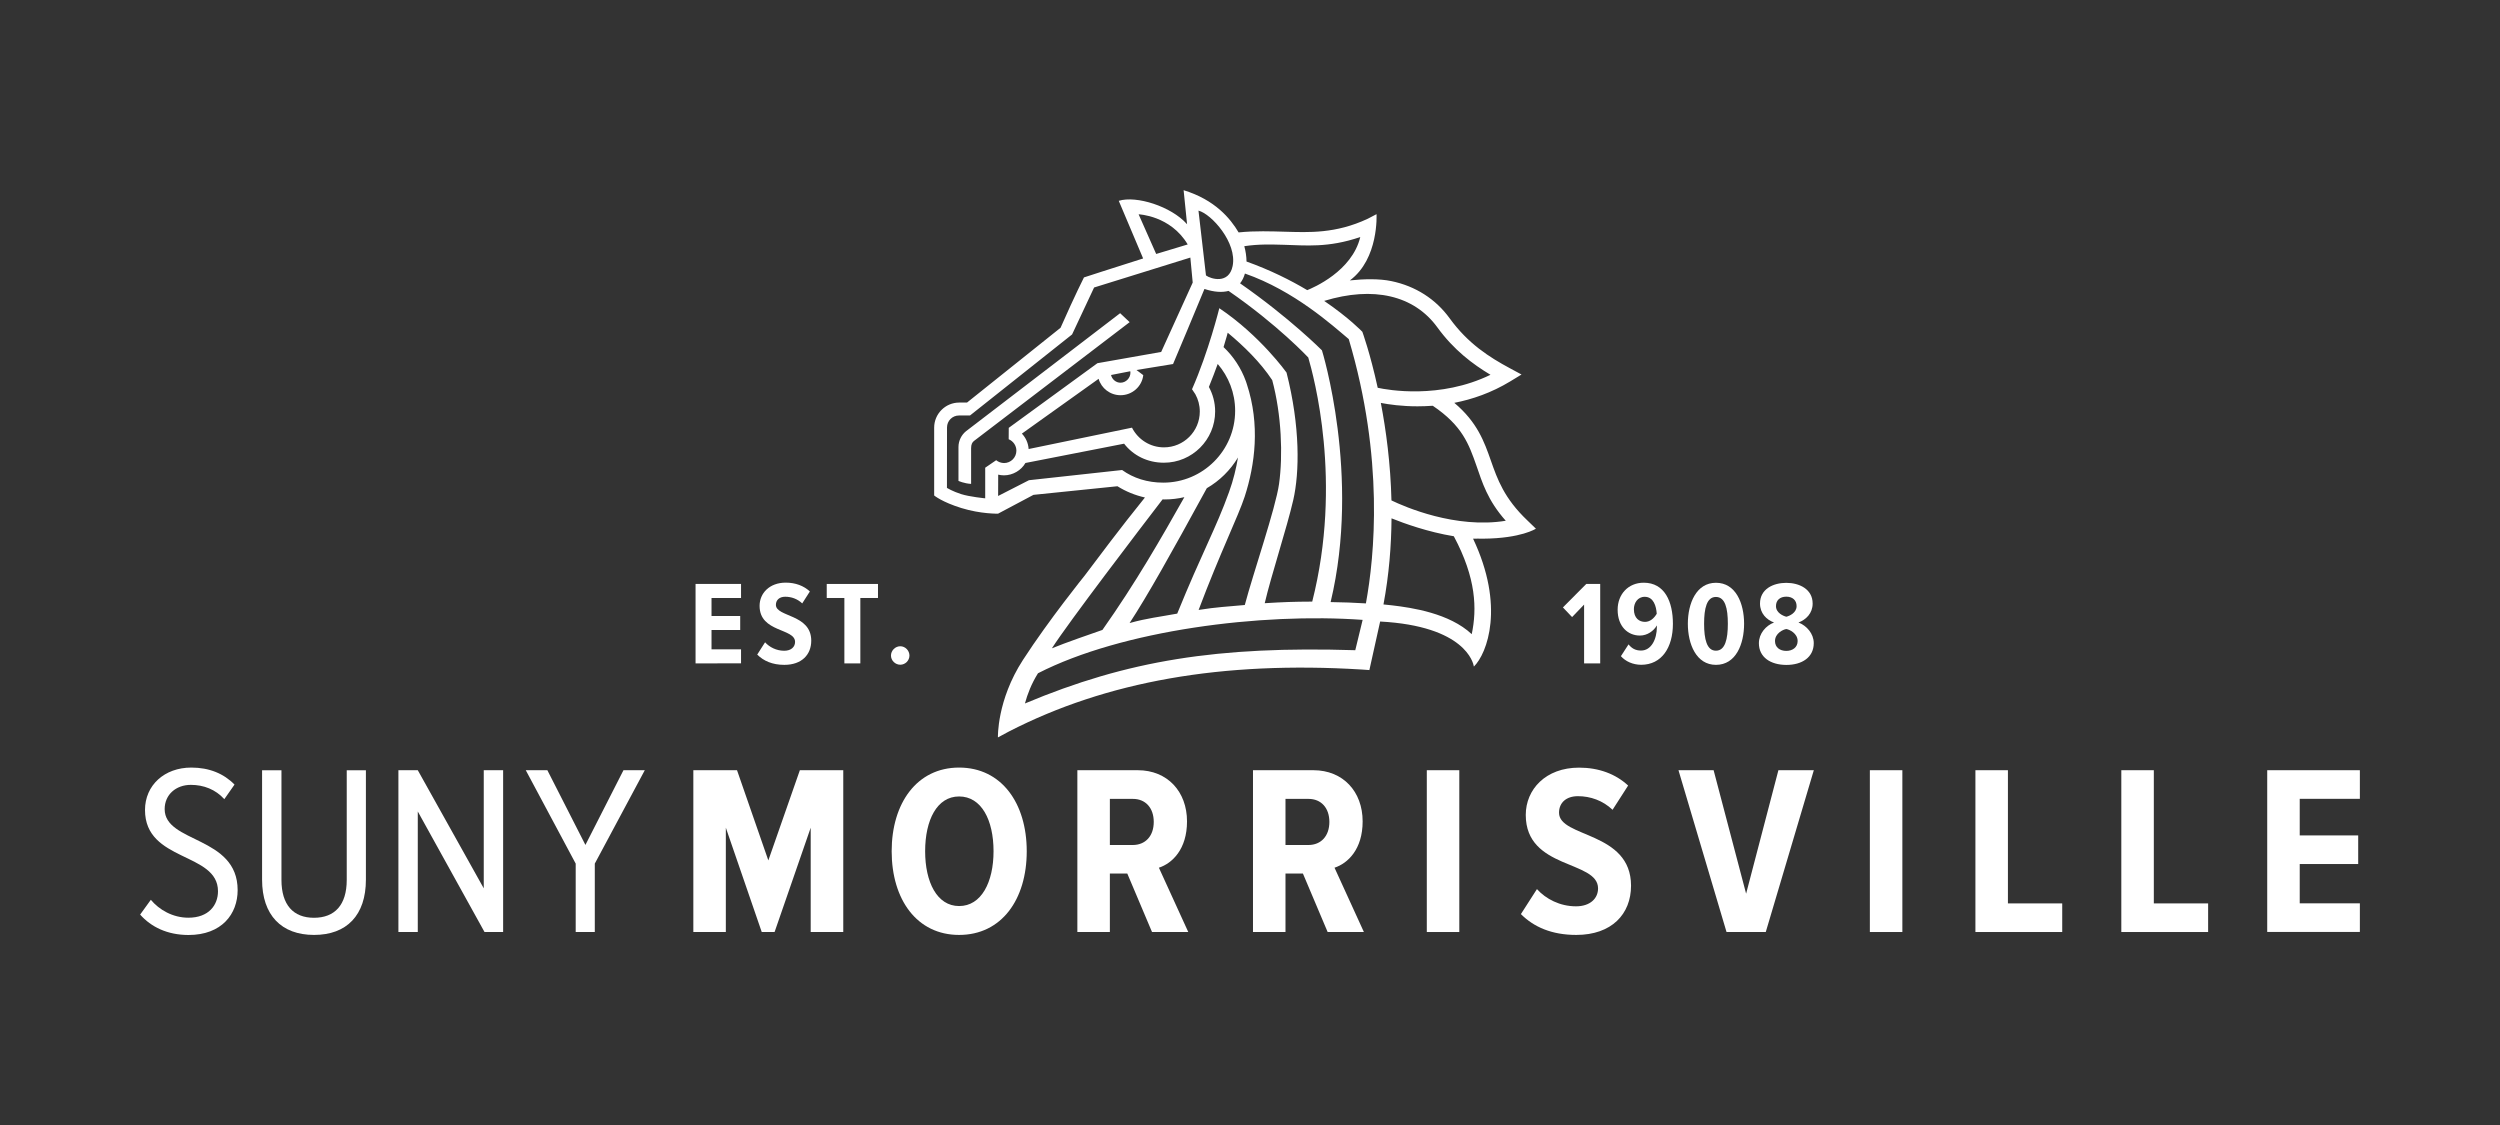 <?xml version="1.0" encoding="utf-8"?>
<!-- Generator: Adobe Illustrator 29.8.1, SVG Export Plug-In . SVG Version: 9.03 Build 0)  -->
<svg version="1.1" id="Layer_1" xmlns="http://www.w3.org/2000/svg" xmlns:xlink="http://www.w3.org/1999/xlink" x="0px" y="0px"
	 viewBox="0 0 360 162" style="enable-background:new 0 0 360 162;" xml:space="preserve">
<rect x="0" y="0" width="360" height="162" fill="#333333" stroke="none"/>
<style type="text/css">
	.st0{fill:#FFFFFF;}
</style>
<g>
	<path class="st0" d="M100.16,95.53V84.09h6.55v2.02h-4.25v2.59h4.13v2.02h-4.13v2.78h4.25v2.02L100.16,95.53L100.16,95.53z"/>
	<path class="st0" d="M109.04,94.26l1.13-1.77c0.63,0.7,1.63,1.22,2.76,1.22c1.01,0,1.56-0.57,1.56-1.27c0-2.01-5.11-1.32-5.11-5.2
		c0-1.8,1.41-3.34,3.77-3.34c1.39,0,2.59,0.45,3.47,1.27l-1.1,1.72c-0.69-0.65-1.56-0.96-2.45-0.96c-0.82,0-1.34,0.46-1.34,1.17
		c0,1.78,5.09,1.3,5.09,5.16c0,2.01-1.37,3.48-3.88,3.48C111.22,95.74,109.95,95.17,109.04,94.26z"/>
	<path class="st0" d="M121.59,95.53v-9.42h-2.54v-2.02h7.38v2.02h-2.54v9.42H121.59z"/>
	<path class="st0" d="M128.3,94.4c0-0.72,0.62-1.34,1.34-1.34s1.32,0.62,1.32,1.34s-0.6,1.32-1.32,1.32S128.3,95.12,128.3,94.4z"/>
	<path class="st0" d="M228.11,95.53v-8.47l-1.73,1.8l-1.32-1.39l3.36-3.38h2.01v11.44H228.11z"/>
	<path class="st0" d="M233.41,94.49l1.1-1.7c0.46,0.58,1,0.89,1.8,0.89c1.46,0,2.28-1.61,2.28-3.4c0-0.1,0-0.14,0-0.22
		c-0.45,0.79-1.37,1.46-2.44,1.46c-1.72,0-3.21-1.29-3.21-3.72c0-2.21,1.51-3.89,3.76-3.89c3.02,0,4.2,2.73,4.2,5.92
		c0,3.41-1.61,5.9-4.58,5.9C235.12,95.72,234.08,95.24,233.41,94.49z M238.57,88.38c-0.07-1.08-0.45-2.44-1.73-2.44
		c-1.05,0-1.56,0.93-1.56,1.77c0,1.34,0.79,1.84,1.6,1.84C237.61,89.55,238.19,89.03,238.57,88.38z"/>
	<path class="st0" d="M243.05,89.82c0-2.95,1.22-5.9,4.05-5.9c2.85,0,4.05,2.95,4.05,5.9c0,2.93-1.18,5.92-4.05,5.92
		C244.26,95.74,243.05,92.75,243.05,89.82z M248.81,89.82c0-2.21-0.38-3.86-1.72-3.86c-1.32,0-1.7,1.65-1.7,3.86
		c0,2.2,0.38,3.88,1.7,3.88C248.43,93.7,248.81,92.02,248.81,89.82z"/>
	<path class="st0" d="M253.28,92.62c0-1.39,1.01-2.54,2.18-2.98c-1.08-0.39-2.02-1.32-2.02-2.73c0-2.09,1.9-2.98,3.79-2.98
		c1.85,0,3.79,0.89,3.79,2.98c0,1.41-0.96,2.33-2.04,2.73c1.17,0.45,2.2,1.6,2.2,2.97c0,2.04-1.68,3.14-3.95,3.14
		C254.95,95.74,253.28,94.64,253.28,92.62z M258.86,92.31c0-1.1-1.17-1.66-1.63-1.73c-0.48,0.07-1.63,0.63-1.63,1.73
		c0,0.91,0.7,1.42,1.63,1.42C258.12,93.73,258.86,93.22,258.86,92.31z M258.71,87.28c0-0.84-0.58-1.36-1.48-1.36
		c-0.91,0-1.49,0.51-1.49,1.36c0,0.98,1.05,1.42,1.49,1.53C257.66,88.71,258.71,88.26,258.71,87.28z"/>
	<path class="st0" d="M20.18,131.7l1.54-2.13c1.19,1.43,3.14,2.58,5.41,2.58c2.93,0,4.26-1.82,4.26-3.81
		c0-5.66-10.51-4.19-10.51-11.7c0-3.56,2.79-6.11,6.67-6.11c2.58,0,4.68,0.87,6.22,2.45l-1.47,2.1c-1.26-1.4-2.97-2.06-4.82-2.06
		c-2.13,0-3.77,1.4-3.77,3.49c0,4.93,10.51,3.84,10.51,11.67c0,3.42-2.27,6.46-7.09,6.46C24.09,134.63,21.75,133.48,20.18,131.7z"/>
	<path class="st0" d="M37.74,126.67v-15.75h2.79v15.79c0,3.6,1.71,5.45,4.68,5.45c3,0,4.72-1.85,4.72-5.45v-15.79h2.76v15.75
		c0,5.13-2.76,7.96-7.47,7.96C40.54,134.63,37.74,131.8,37.74,126.67z"/>
	<path class="st0" d="M69.77,134.21l-9.61-17.36v17.36h-2.79v-23.3h2.79l9.5,17.01v-17.01h2.79v23.3H69.77z"/>
	<path class="st0" d="M82.9,134.21v-9.85l-7.19-13.45h3.11l5.48,10.76l5.48-10.76h3.07l-7.2,13.45v9.85H82.9z"/>
	<path class="st0" d="M116.74,134.21v-15.02l-5.2,15.02h-1.85l-5.17-15.02v15.02h-4.68v-23.3h6.29l4.51,12.99l4.54-12.99h6.25v23.3
		H116.74z"/>
	<path class="st0" d="M128.4,122.58c0-6.92,3.63-12.05,9.71-12.05c6.11,0,9.74,5.13,9.74,12.05c0,6.95-3.63,12.05-9.74,12.05
		C132.03,134.63,128.4,129.53,128.4,122.58z M143.07,122.58c0-4.51-1.75-7.89-4.96-7.89c-3.18,0-4.89,3.39-4.89,7.89
		c0,4.44,1.71,7.89,4.89,7.89C141.32,130.48,143.07,127.02,143.07,122.58z"/>
	<path class="st0" d="M165.89,134.21l-3.56-8.42h-2.51v8.42h-4.68v-23.3h8.7c4.26,0,7.09,3.07,7.09,7.37c0,4.02-2.13,6.04-4.05,6.67
		l4.23,9.26L165.89,134.21L165.89,134.21z M166.14,118.36c0-2.03-1.19-3.32-3-3.32h-3.32v6.64h3.32
		C164.95,121.67,166.14,120.38,166.14,118.36z"/>
	<path class="st0" d="M191.18,134.21l-3.56-8.42h-2.51v8.42h-4.68v-23.3h8.7c4.26,0,7.09,3.07,7.09,7.37c0,4.02-2.13,6.04-4.05,6.67
		l4.23,9.26L191.18,134.21L191.18,134.21z M191.43,118.36c0-2.03-1.19-3.32-3-3.32h-3.32v6.64h3.32
		C190.24,121.67,191.43,120.38,191.43,118.36z"/>
	<path class="st0" d="M205.46,134.21v-23.3h4.68v23.3H205.46z"/>
	<path class="st0" d="M219.01,131.63l2.31-3.6c1.29,1.43,3.32,2.48,5.62,2.48c2.06,0,3.18-1.15,3.18-2.58
		c0-4.09-10.41-2.69-10.41-10.58c0-3.67,2.86-6.81,7.68-6.81c2.83,0,5.27,0.91,7.06,2.58l-2.24,3.49c-1.4-1.33-3.18-1.96-4.99-1.96
		c-1.68,0-2.72,0.94-2.72,2.38c0,3.63,10.37,2.65,10.37,10.51c0,4.09-2.79,7.09-7.89,7.09
		C223.44,134.63,220.86,133.48,219.01,131.63z"/>
	<path class="st0" d="M248.62,134.21l-6.92-23.3h5.06l4.68,17.78l4.65-17.78h5.1l-6.92,23.3H248.62z"/>
	<path class="st0" d="M269.26,134.21v-23.3h4.68v23.3H269.26z"/>
	<path class="st0" d="M284.46,134.21v-23.3h4.68v19.18h7.82v4.12L284.46,134.21L284.46,134.21z"/>
	<path class="st0" d="M305.47,134.21v-23.3h4.68v19.18h7.82v4.12L305.47,134.21L305.47,134.21z"/>
	<path class="st0" d="M326.48,134.21v-23.3h13.34v4.12h-8.66v5.27h8.42v4.12h-8.42v5.66h8.66v4.12h-13.34V134.21z"/>
	<path class="st0" d="M162.67,46.39L140.25,63.5c-0.26,0.2-0.41,0.52-0.41,1.04v5.14c-0.99-0.05-1.82-0.43-1.82-0.43v-4.88
		c0-0.93,0.45-1.76,1.08-2.27l22.2-17L162.67,46.39z M213.56,77.57c5.51-0.04,7.61-1.44,7.61-1.44l-1.22-1.18
		c-3.36-3.19-4.33-5.96-5.27-8.64c-0.95-2.7-1.93-5.49-5.26-8.3c2.57-0.5,5.33-1.44,8.04-3.08l1.64-1l-1.69-0.91
		c-2.94-1.58-6.02-3.54-8.65-7.17c-2.02-2.79-4.93-4.65-8.41-5.37c-1.76-0.37-4.01-0.31-5.97-0.1c4.2-3.1,3.84-9.54,3.84-9.54
		l-1.26,0.66c-4.65,2.18-8.53,1.96-11.93,1.87c-1.9-0.05-4.27-0.15-6.67,0.1c-1.19-2.01-3.41-4.7-7.92-6.08
		c0.16,1.58,0.32,3.22,0.5,4.91c-0.02-0.04-0.02-0.02-0.04-0.05c-2.25-2.52-7.26-4.12-9.8-3.33l3.51,8.3
		c-4.5,1.42-8.52,2.73-8.52,2.73s-1.24,2.43-3.37,7.25l-13.47,10.77h-1.12c-1.99,0-3.61,1.62-3.61,3.61v9.77
		c0,0,1.11,0.94,3.92,1.81s5.28,0.81,5.28,0.81l5.1-2.71l12.09-1.24c1.2,0.75,2.53,1.3,3.96,1.62c-3.51,4.34-6.98,8.99-8.68,11.25
		c0,0-5.12,6.33-8.89,12.15c-3.77,5.82-3.6,11.15-3.6,11.15l1.56-0.84l0,0c14.1-7.25,30.72-10.17,50.79-8.94l1.14,0.08l1.55-6.99
		c12.26,0.66,13.42,5.96,13.5,6.49c1.92-1.9,4.49-8.7-0.12-18.42C212.58,77.55,213.07,77.57,213.56,77.57z M184.87,35.25
		c3.1,0.08,6.38,0.47,11.01-1.12c-1.18,4.94-6.81,7.32-7.64,7.65c-2.41-1.44-5.34-2.9-8.74-4.12c-0.01-0.73-0.12-1.48-0.32-2.21
		C181.25,35.14,182.98,35.2,184.87,35.25z M178.27,65.88c-0.26,1.55-0.66,3.24-1.29,4.98c-1.86,5.19-3.9,8.74-7.46,17.5
		c-2.53,0.47-4.31,0.65-6.86,1.36c2.59-3.96,5.9-9.86,11.12-19.42C175.62,69.24,177.17,67.71,178.27,65.88z M179.24,71.5
		c1.48-4.57,2.24-10.33,0.3-16.2c-0.02-0.07-0.05-0.14-0.07-0.21c-0.02-0.06-0.04-0.12-0.06-0.18l0,0
		c-0.68-1.89-1.79-3.58-3.22-4.93c0.41-1.3,0.6-2.07,0.6-2.07c2.35,1.95,4.71,4.26,6.41,6.83c1.34,4.98,1.56,10.83,0.98,14.96
		c-0.49,3.48-3.74,12.91-4.93,17.42c-2.69,0.25-3.98,0.29-6.65,0.71C175.7,79.6,178.33,74.3,179.24,71.5z M186.23,72
		c0.91-3.98,1.01-10.58-0.97-18.35c0,0-3.77-5.3-9.68-9.27c0,0-1.54,6.25-3.93,11.67l0.48,0.72c0.41,0.74,0.64,1.59,0.64,2.49
		c0,2.85-2.31,5.16-5.16,5.16c-2,0-3.73-1.14-4.59-2.81v-0.03l-14.9,3.08v-0.03c-0.06-0.85-0.42-1.61-0.97-2.19l11.05-7.89
		c0.39,1.36,1.66,2.36,3.16,2.36c1.69,0,3.09-1.27,3.27-2.89l-0.98-0.74l5.27-0.86c0,0,3.93-9.32,4.52-10.81
		c1.43,0.47,2.58,0.52,3.47,0.28c7.1,4.89,11.48,9.59,11.48,9.59c0.78,2.69,4.96,17.88,0.57,35.15c-2.76,0.01-4.18,0.07-6.84,0.23
		C183.03,82.94,185.32,75.98,186.23,72z M159.99,54l2.77-0.54c0.01,0.07,0.02,0.14,0.02,0.22c0,0.75-0.64,1.43-1.43,1.43
		C160.69,55.11,160.13,54.62,159.99,54z M177.5,38.3c-0.54,2.69-3.18,1.86-3.84,1.36l-1.08-9.33
		C174.44,30.8,178.17,34.95,177.5,38.3z M163.96,30.86c0,0,4.59,0.17,7.07,4.34l-4.54,1.37L163.96,30.86z M143.45,66.27l-1.58,1.08
		v4.41c0,0-2.25-0.22-3.47-0.61s-2.04-0.89-2.04-0.89l0.01-8.71c0-0.95,0.77-1.72,1.72-1.72h1.59l14.7-11.67l3.17-6.76l13.86-4.31
		l0.34,3.6l-4.54,9.99l-9.18,1.62l-12.77,9.31l-0.01,1.64c0.65,0.27,1.11,0.9,1.11,1.65c0,0.98-0.8,1.78-1.78,1.78
		C144.15,66.67,143.76,66.52,143.45,66.27z M148.17,69.15l-4.44,2.27l0.01-3.07c0.27,0.06,0.54,0.1,0.83,0.1
		c1.27,0,2.49-0.72,3.09-1.78l14.21-2.78c1.32,1.7,3.36,2.74,5.73,2.74c4.07,0,7.38-3.31,7.38-7.38c0-1.28-0.33-2.48-0.9-3.53
		c0.49-1.2,0.91-2.32,1.27-3.31c1.56,1.81,2.51,4.16,2.51,6.74c0,5.71-4.64,10.35-10.35,10.35c-2.29,0-4.31-0.65-5.93-1.82
		l-0.07,0.01L148.17,69.15z M167.41,71.91c0.1,0,0.2,0.01,0.31,0.01c0.98,0,1.93-0.12,2.83-0.33c-3.31,5.87-7.01,12.34-11.8,19.12
		c-1.41,0.49-5.44,1.88-7.28,2.65C153.91,89.56,164.08,76.25,167.41,71.91z M195.16,93.63c-19.8-0.61-32.78,1.46-47.57,7.67
		c0.37-1.36,0.93-2.83,1.88-4.35c12.11-6.21,32.15-8.74,46.75-7.69L195.16,93.63z M196.69,86.89c-1.62-0.11-3.34-0.16-5.08-0.19
		c4.36-18.22-1.25-36.25-1.25-36.25s-4.61-4.65-11.79-9.65c0.32-0.4,0.55-0.88,0.7-1.41c7.11,2.48,12.6,7.47,14.95,9.44
		C199.34,66.04,197.93,80.1,196.69,86.89z M198.39,55.84c-1.09-5-2.21-8.06-2.21-8.06s-1.91-2.01-5.5-4.45
		c7.07-2.16,12.94-0.82,16.3,3.81c2.36,3.25,5.09,5.3,7.65,6.83C207.35,57.51,199.83,56.16,198.39,55.84z M204.12,58.51
		c0.7,0,1.44-0.03,2.2-0.08c4.27,2.88,5.2,5.54,6.28,8.61c0.84,2.41,1.59,4.98,4.23,7.95c-7.22,1.18-14.56-2.01-16.46-2.93
		c-0.13-5.32-0.78-10.13-1.53-14.04C199.97,58.24,201.83,58.51,204.12,58.51z M211.93,91.32c-3.22-3.02-8.6-3.81-11.47-4.15
		c-0.43-0.05-0.8-0.09-1.24-0.13c0.8-4.26,1.13-8.45,1.16-12.4c1.81,0.73,5.25,1.97,8.97,2.58
		C212.59,83.28,212.69,87.68,211.93,91.32z"/>
</g>
</svg>
